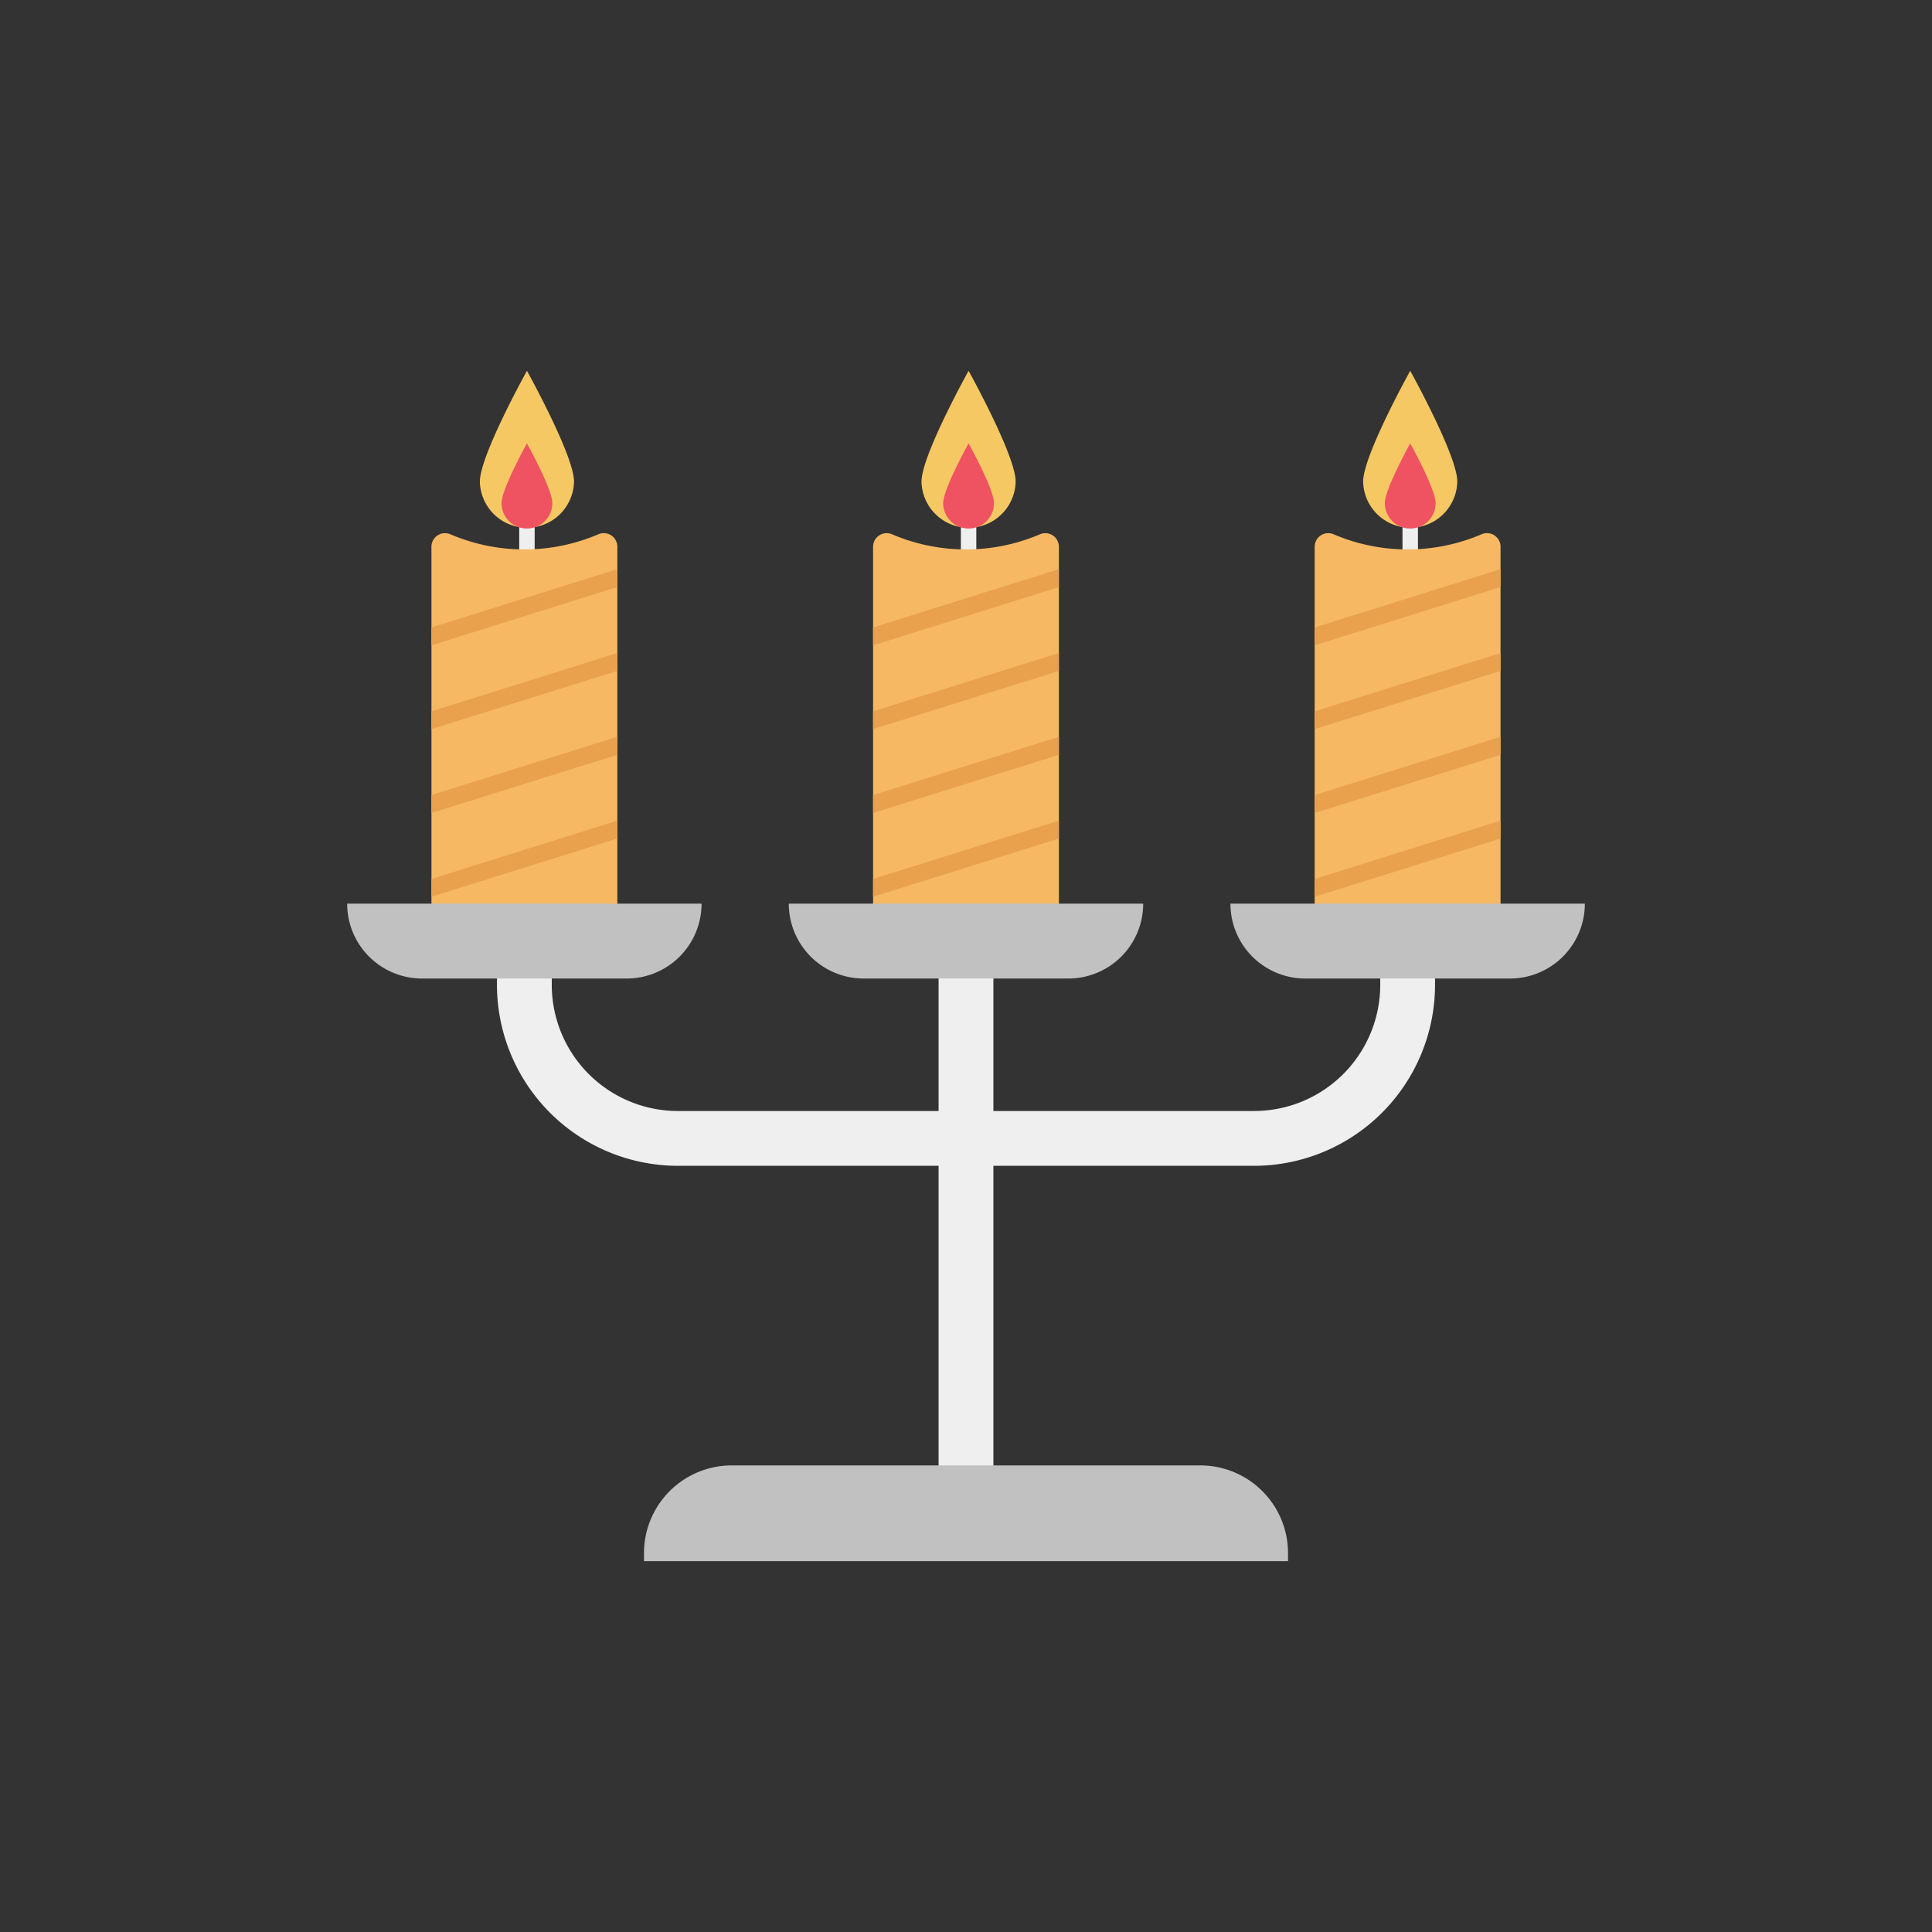 <svg xmlns="http://www.w3.org/2000/svg" version="1.1" xmlns:xlink="http://www.w3.org/1999/xlink" width="512" height="512" x="0" y="0" viewBox="0 0 128 128" style="enable-background:new 0 0 512 512" xml:space="preserve" class=""><rect x="0" y="0" width="128" height="128" fill="#333333" stroke="none"/><g><path fill="#eeefee" d="M62.184 63.44h3.631v37.188h-3.631z" opacity="1" data-original="#eeefee"></path><path fill="#c1c1c1" d="M48.475 97.088h31.05a5.81 5.81 0 0 1 5.81 5.81v.534H42.666v-.532a5.81 5.81 0 0 1 5.809-5.812z" opacity="1" data-original="#575b6d" class=""></path><path fill="#eeefee" d="M83.093 77.238H44.907a12 12 0 0 1-11.982-11.982V63.44h3.631v1.816a8.361 8.361 0 0 0 8.351 8.351h38.186a8.361 8.361 0 0 0 8.351-8.351V63.44h3.631v1.816a12 12 0 0 1-11.982 11.982zM92.919 34.192h1.024v3.145h-1.024z" opacity="1" data-original="#eeefee"></path><path fill="#f6c863" d="M96.549 31.9a3.119 3.119 0 0 1-6.237 0c0-1.723 3.119-7.333 3.119-7.333s3.118 5.612 3.118 7.333z" opacity="1" data-original="#f6c863"></path><path fill="#ef5261" d="M95.113 33.333a1.683 1.683 0 0 1-3.366 0c0-.93 1.683-3.957 1.683-3.957s1.683 3.024 1.683 3.957z" opacity="1" data-original="#ef5261"></path><path fill="#f6b863" d="M99.415 36.229v25.638H87.1V36.229a.9.9 0 0 1 1.251-.834 12.455 12.455 0 0 0 9.809 0 .9.9 0 0 1 1.255.834z" opacity="1" data-original="#f6b863" class=""></path><path fill="#c1c1c1" d="M81.52 59.87H105a4.96 4.96 0 0 1-4.96 4.96H86.479a4.96 4.96 0 0 1-4.96-4.96h.001z" opacity="1" data-original="#575b6d" class=""></path><g fill="#eaa14e"><path d="M99.415 37.707v1.187l-12.312 3.862v-1.187zM99.415 43.264v1.188l-12.312 3.853v-1.179zM99.415 48.812v1.197l-12.312 3.853v-1.188zM99.415 54.37v1.187L87.103 59.41v-1.178z" fill="#eaa14e" opacity="1" data-original="#eaa14e"></path></g><path fill="#eeefee" d="M63.659 34.192h1.024v3.145h-1.024z" opacity="1" data-original="#eeefee"></path><path fill="#f6c863" d="M67.289 31.9a3.119 3.119 0 0 1-6.237 0c0-1.723 3.119-7.333 3.119-7.333s3.118 5.612 3.118 7.333z" opacity="1" data-original="#f6c863"></path><path fill="#ef5261" d="M65.854 33.333a1.683 1.683 0 0 1-3.366 0c0-.93 1.683-3.957 1.683-3.957s1.683 3.024 1.683 3.957z" opacity="1" data-original="#ef5261"></path><path fill="#f6b863" d="M70.155 36.229v25.638H57.844V36.229a.9.9 0 0 1 1.251-.834 12.455 12.455 0 0 0 9.809 0 .9.9 0 0 1 1.251.834z" opacity="1" data-original="#f6b863" class=""></path><path fill="#c1c1c1" d="M52.26 59.87h23.48a4.96 4.96 0 0 1-4.96 4.96H57.22a4.96 4.96 0 0 1-4.96-4.96z" opacity="1" data-original="#575b6d" class=""></path><path fill="#eaa14e" d="M70.155 37.707v1.187l-12.311 3.862v-1.187zM70.155 43.264v1.188l-12.311 3.853v-1.179zM70.155 48.812v1.197l-12.311 3.853v-1.188zM70.155 54.37v1.187L57.844 59.41v-1.178z" opacity="1" data-original="#eaa14e"></path><path fill="#eeefee" d="M34.399 34.192h1.024v3.145h-1.024z" opacity="1" data-original="#eeefee"></path><path fill="#f6c863" d="M38.03 31.9a3.119 3.119 0 0 1-6.237 0c0-1.723 3.119-7.333 3.119-7.333s3.118 5.612 3.118 7.333z" opacity="1" data-original="#f6c863"></path><path fill="#ef5261" d="M36.594 33.333a1.683 1.683 0 0 1-3.366 0c0-.93 1.683-3.957 1.683-3.957s1.683 3.024 1.683 3.957z" opacity="1" data-original="#ef5261"></path><path fill="#f6b863" d="M40.9 36.229v25.638H28.584V36.229a.9.9 0 0 1 1.251-.834 12.455 12.455 0 0 0 9.809 0 .9.9 0 0 1 1.256.834z" opacity="1" data-original="#f6b863" class=""></path><path fill="#c1c1c1" d="M23 59.87h23.48a4.96 4.96 0 0 1-4.96 4.96H27.96A4.96 4.96 0 0 1 23 59.872v-.002z" opacity="1" data-original="#575b6d" class=""></path><path fill="#eaa14e" d="M40.895 37.707v1.187l-12.311 3.862v-1.187zM40.895 43.264v1.188l-12.311 3.853v-1.179zM40.895 48.812v1.197l-12.311 3.853v-1.188zM40.895 54.37v1.187L28.584 59.41v-1.178z" opacity="1" data-original="#eaa14e"></path></g></svg>